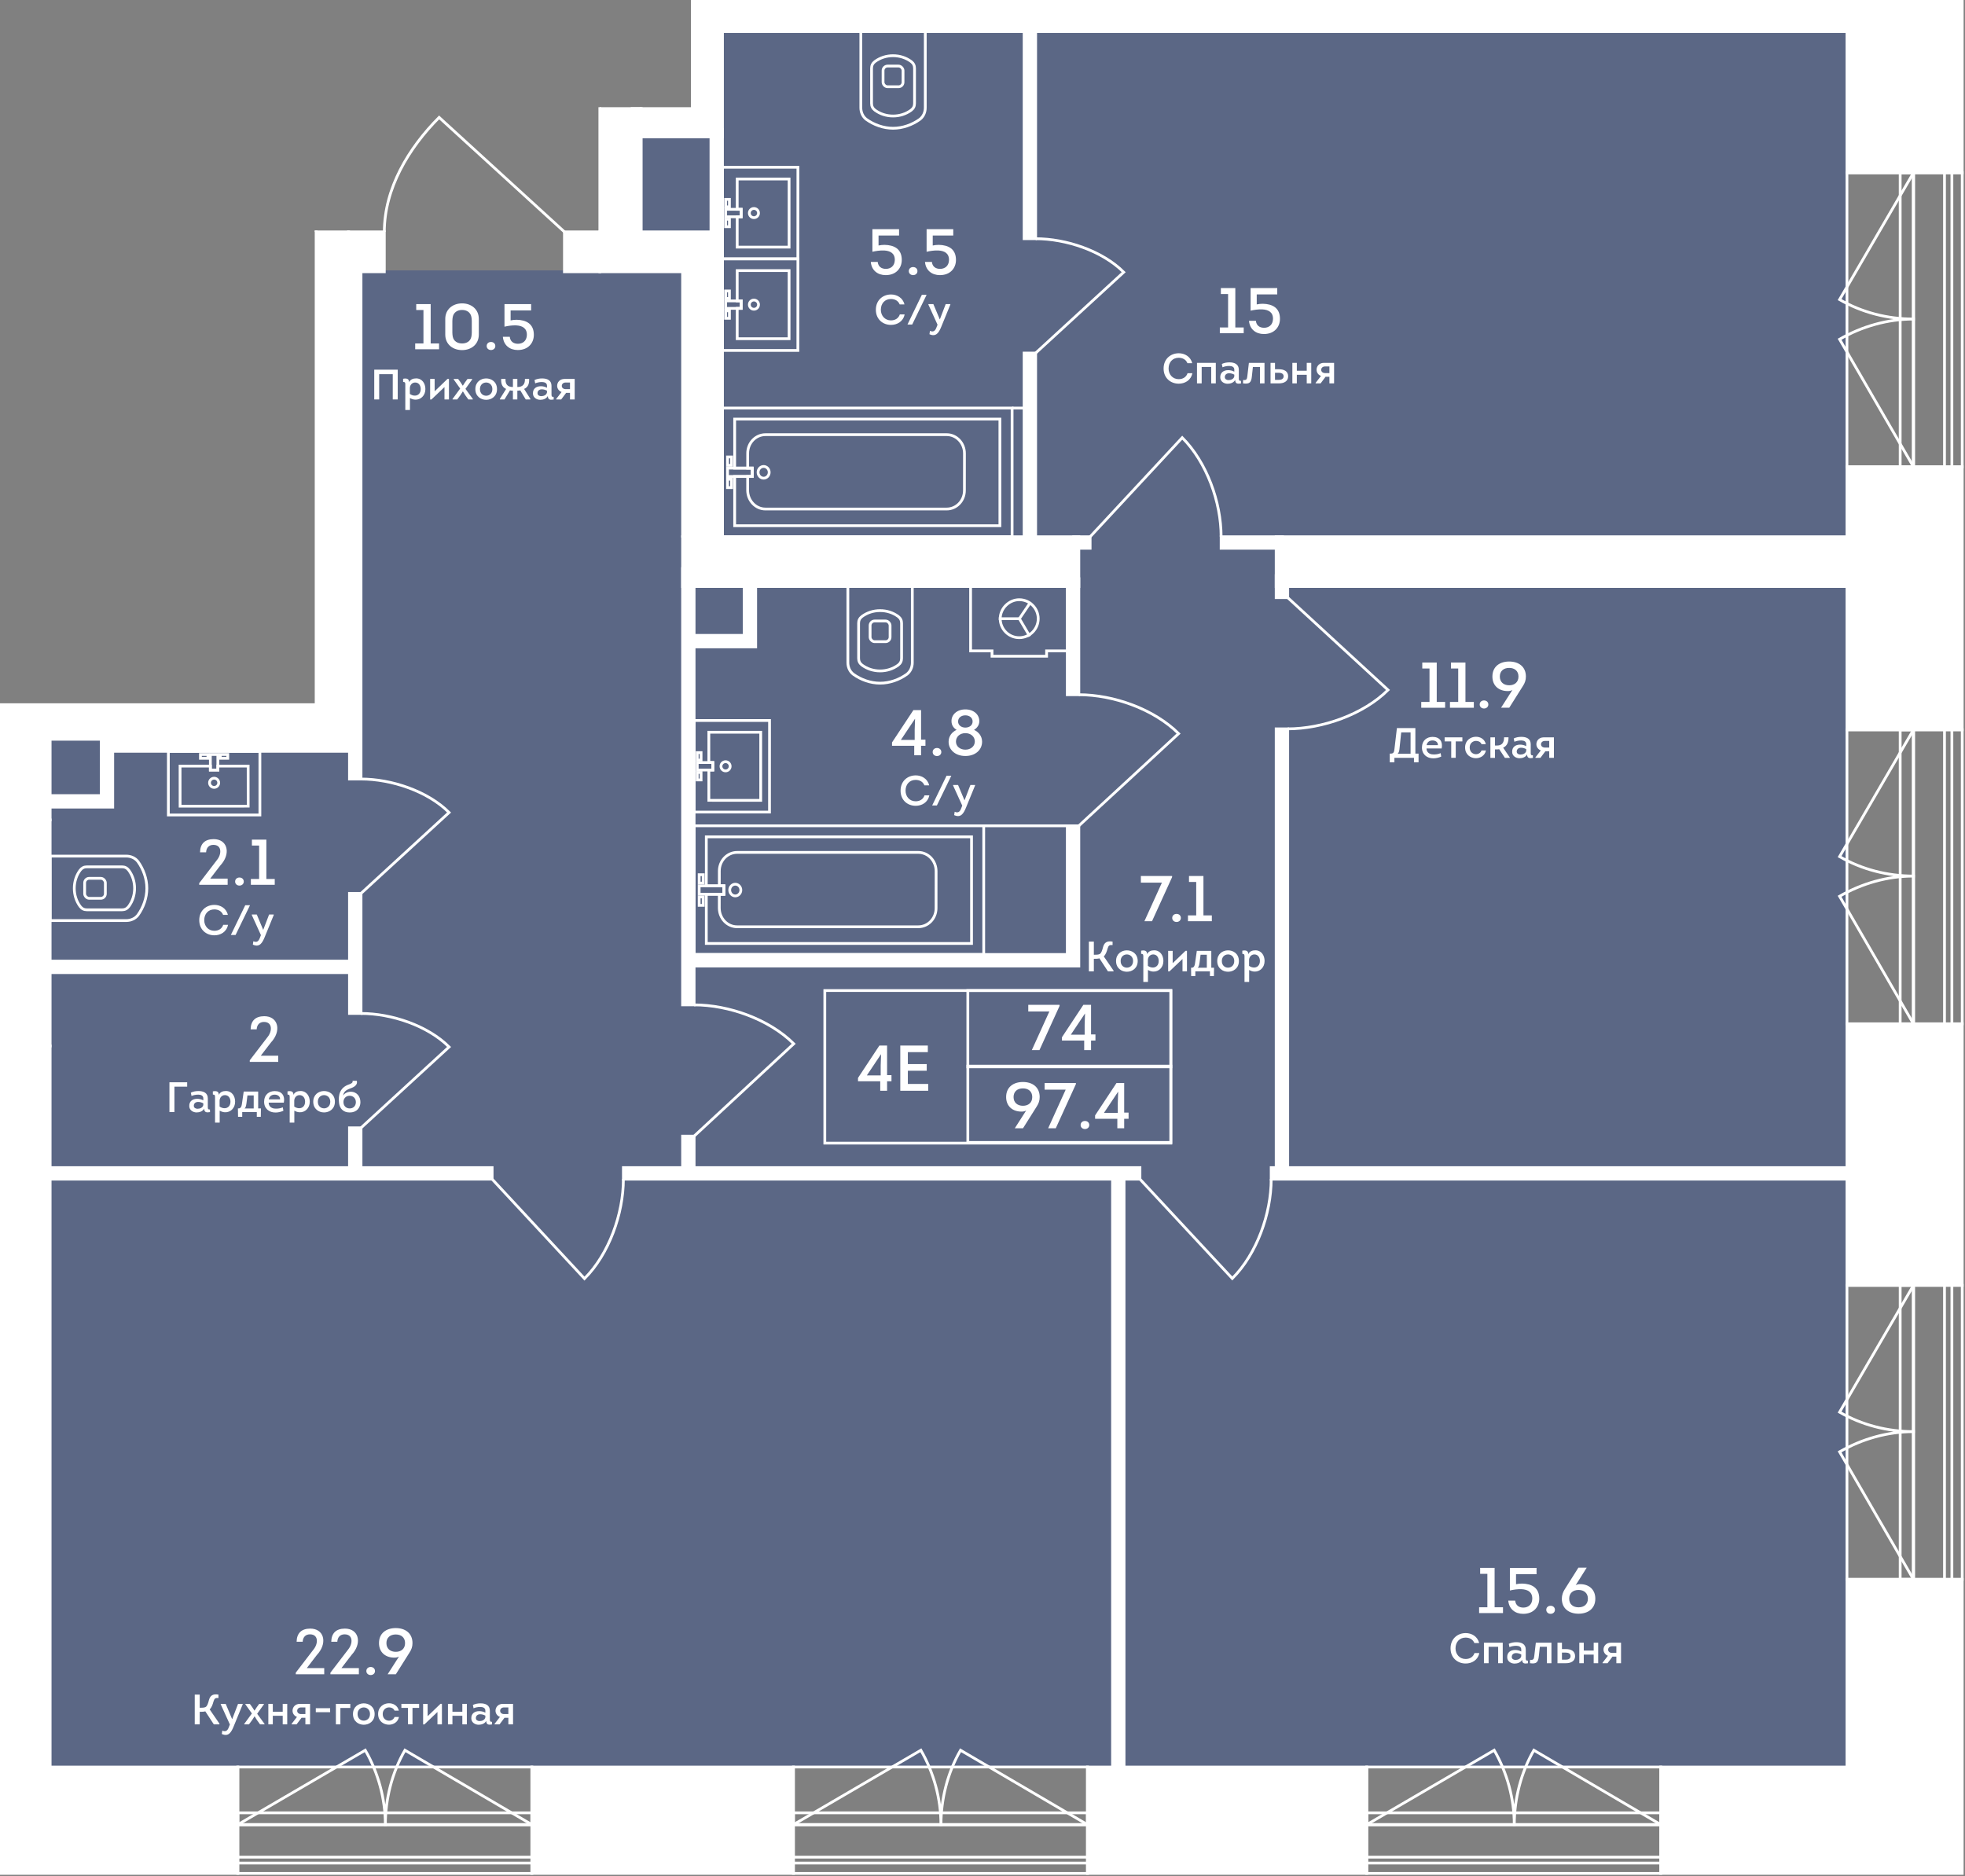 <?xml version="1.0" encoding="UTF-8"?><svg xmlns="http://www.w3.org/2000/svg" xmlns:xlink="http://www.w3.org/1999/xlink" viewBox="0 0 523.624 500"><rect x="0" y="0" width="523.624" height="500" fill="#808080" stroke="none"/><defs><style>.cls-1{clip-path:url(#clippath-11);}.cls-2{clip-path:url(#clippath-16);}.cls-3{clip-path:url(#clippath-2);}.cls-4{clip-path:url(#clippath-13);}.cls-5{clip-path:url(#clippath-25);}.cls-6{clip-path:url(#clippath-15);}.cls-7{clip-path:url(#clippath-6);}.cls-8{clip-path:url(#clippath-26);}.cls-9,.cls-10,.cls-11,.cls-12{fill:none;}.cls-9,.cls-11,.cls-12{stroke:#fff;stroke-miterlimit:10;}.cls-9,.cls-12{stroke-width:.738px;}.cls-10,.cls-13,.cls-14{stroke-width:0px;}.cls-15{clip-path:url(#clippath-7);}.cls-16{clip-path:url(#clippath-1);}.cls-17{clip-path:url(#clippath-4);}.cls-18{clip-path:url(#clippath-12);}.cls-13{fill:#fff;}.cls-19{clip-path:url(#clippath-24);}.cls-20{clip-path:url(#clippath-9);}.cls-21{clip-path:url(#clippath);}.cls-22{clip-path:url(#clippath-19);}.cls-23{clip-path:url(#clippath-54);}.cls-24{clip-path:url(#clippath-3);}.cls-25{clip-path:url(#clippath-8);}.cls-11{stroke-width:3.074px;}.cls-26{clip-path:url(#clippath-55);}.cls-27{clip-path:url(#clippath-18);}.cls-28{clip-path:url(#clippath-14);}.cls-29{clip-path:url(#clippath-5);}.cls-30{clip-path:url(#clippath-10);}.cls-31{clip-path:url(#clippath-56);}.cls-32{clip-path:url(#clippath-53);}.cls-12{stroke-linecap:square;}.cls-14{fill:#435789;opacity:.6;}</style><clipPath id="clippath"><polygon class="cls-10" points="184.111 28.569 159.472 28.569 159.472 61.427 150.774 61.427 150.774 30.094 102.044 30.094 102.044 61.427 83.87 61.427 83.87 187.429 0 187.429 0 500 523.624 500 523.624 0 184.111 0 184.111 28.569"/></clipPath><clipPath id="clippath-1"><rect class="cls-10" x="-609.538" y="-1069.842" width="1132.793" height="1569.473"/></clipPath><clipPath id="clippath-2"><rect class="cls-10" x="-609.538" y="-1069.842" width="1132.793" height="1569.473"/></clipPath><clipPath id="clippath-3"><rect class="cls-10" x="184.595" y="219.71" width="77.91" height="35.035"/></clipPath><clipPath id="clippath-4"><rect class="cls-10" x="184.595" y="219.71" width="77.91" height="35.035"/></clipPath><clipPath id="clippath-5"><rect class="cls-10" x="225.562" y="155.927" width="17.914" height="26.505"/></clipPath><clipPath id="clippath-6"><rect class="cls-10" x="258.273" y="155.927" width="26.502" height="19.322"/></clipPath><clipPath id="clippath-7"><rect class="cls-10" x="184.595" y="191.644" width="20.837" height="25.143"/></clipPath><clipPath id="clippath-8"><rect class="cls-10" x="12.993" y="227.782" width="26.505" height="17.914"/></clipPath><clipPath id="clippath-9"><rect class="cls-10" x="-39.774" y="210.391" width="40.512" height="39.387"/></clipPath><clipPath id="clippath-10"><rect class="cls-10" x="44.487" y="199.866" width="25.143" height="17.705"/></clipPath><clipPath id="clippath-11"><rect class="cls-10" x="192.153" y="108.379" width="77.914" height="35.038"/></clipPath><clipPath id="clippath-12"><rect class="cls-10" x="192.153" y="108.379" width="77.914" height="35.038"/></clipPath><clipPath id="clippath-13"><rect class="cls-10" x="229.02" y="8.042" width="17.914" height="26.505"/></clipPath><clipPath id="clippath-14"><rect class="cls-10" x="192.153" y="68.617" width="20.837" height="25.143"/></clipPath><clipPath id="clippath-15"><rect class="cls-10" x="192.153" y="44.211" width="20.837" height="25.143"/></clipPath><clipPath id="clippath-16"><rect class="cls-10" x="235.505" y="-77.172" width="35.035" height="77.91"/></clipPath><clipPath id="clippath-18"><rect class="cls-10" x="170.499" y="-18.58" width="26.502" height="19.319"/></clipPath><clipPath id="clippath-19"><rect class="cls-10" x="203.806" y="-20.095" width="25.143" height="20.834"/></clipPath><clipPath id="clippath-24"><rect class="cls-10" x="-609.538" y="-1069.842" width="1132.793" height="1569.473"/></clipPath><clipPath id="clippath-25"><rect class="cls-10" x="-609.538" y="-1069.842" width="1132.793" height="1569.473"/></clipPath><clipPath id="clippath-26"><rect class="cls-10" x="-609.538" y="-1069.842" width="1132.793" height="1569.473"/></clipPath><clipPath id="clippath-53"><rect class="cls-10" x="-609.538" y="-1069.842" width="1132.793" height="1569.473"/></clipPath><clipPath id="clippath-54"><rect class="cls-10" x="-609.538" y="-1069.842" width="1132.793" height="1569.473"/></clipPath><clipPath id="clippath-55"><rect class="cls-10" x="-609.538" y="-1069.842" width="1132.793" height="1569.473"/></clipPath><clipPath id="clippath-56"><rect class="cls-10" x="-609.538" y="-1069.842" width="1132.793" height="1569.473"/></clipPath></defs><g id="plan"><polygon class="cls-14" points="192.156 33.523 170.498 33.523 170.498 72.059 92.532 72.059 92.532 196.484 12.993 196.484 12.993 470.809 492.544 470.809 492.544 8.045 192.156 8.045 192.156 33.523"/></g><g id="general_mask"><g class="cls-21"><g class="cls-16"><g class="cls-3"><path class="cls-9" d="m102.413,61.796c.009-11.557,6.446-22.316,14.6-30.504l33.393,30.504"/><path class="cls-9" d="m184.966,267.802c9.246.006,19.998,3.836,26.548,10.362l-26.548,24.615"/><path class="cls-9" d="m166.117,314.243c-.006,9.246-3.836,19.961-10.362,26.511l-24.615-26.511"/><path class="cls-9" d="m338.743,314.243c-.006,9.246-3.836,19.921-10.362,26.468l-24.615-26.468"/><path class="cls-9" d="m343.141,194.242c9.246-.006,20.176-3.836,26.726-10.362l-26.726-24.615"/><path class="cls-9" d="m325.401,143.046c-.006-9.246-3.836-19.857-10.362-26.407l-24.547,26.407"/><path class="cls-9" d="m287.481,185.142c9.246.006,20.041,3.836,26.591,10.362l-26.591,24.575"/><path class="cls-9" d="m84.24-55.938l-19.688,36.424c5.969,3.664,12.996,5.422,19.89,5.422-3.049,0-6.224.965-8.865,2.585l8.662,16.601"/><path class="cls-9" d="m364.202,486.268l33.965-19.829c3.439,5.957,5.348,12.947,5.348,19.829h.009c0-6.882,1.774-13.872,5.213-19.829l33.824,19.829"/><path class="cls-9" d="m211.424,486.268l33.965-19.829c3.439,5.957,5.348,12.947,5.348,19.829h.009c0-6.882,1.774-13.872,5.213-19.829l33.824,19.829"/><path class="cls-9" d="m63.371,486.268l33.965-19.829c3.439,5.957,5.348,12.947,5.348,19.829h.009c0-6.882,1.774-13.872,5.213-19.829l33.824,19.829"/><path class="cls-9" d="m509.893,124.404l-19.688-33.993c5.96-3.439,12.805-5.379,19.688-5.379v-.009c-6.882,0-13.727-1.743-19.688-5.182l19.688-33.796"/><path class="cls-9" d="m509.893,420.904l-19.688-33.993c5.96-3.439,12.805-5.379,19.688-5.379v-.009c-6.882,0-13.727-1.743-19.688-5.182l19.688-33.796"/><path class="cls-9" d="m509.893,272.851l-19.688-33.993c5.96-3.439,12.805-5.379,19.688-5.379v-.009c-6.882,0-13.727-1.743-19.688-5.182l19.688-33.796"/><path class="cls-9" d="m96.204,238.087l23.468-21.556c-5.729-5.708-15.378-8.917-23.468-8.92"/><path class="cls-9" d="m96.204,300.565l23.468-21.556c-5.729-5.708-15.378-8.917-23.468-8.92"/><path class="cls-9" d="m275.972,94.091l23.468-21.556c-5.729-5.708-15.378-8.917-23.468-8.92"/></g><g class="cls-24"><rect class="cls-12" x="184.967" y="220.076" width="77.173" height="34.3"/><path class="cls-12" d="m195.934,235.643c-.818,0-1.482.698-1.482,1.558-.003.861.661,1.562,1.478,1.562s1.482-.698,1.485-1.558c0-.861-.664-1.562-1.482-1.562Z"/></g><rect class="cls-12" x="186.31" y="233.112" width="1.085" height="2.238"/><rect class="cls-12" x="186.31" y="239.041" width="1.085" height="2.238"/><g class="cls-17"><path class="cls-12" d="m244.707,246.983h-48.31c-2.61-.003-4.724-2.253-4.724-5.004l.003-3.667h1.214v-2.232h-1.211l.003-3.959c.003-2.751,2.121-4.955,4.734-4.955h48.31c2.61.003,4.724,2.253,4.721,5.004l-.009,9.861c0,2.748-2.118,4.955-4.73,4.952Z"/></g><polygon class="cls-12" points="188.213 251.435 188.213 238.314 192.888 238.314 192.888 236.082 188.213 236.082 188.213 223.019 258.891 223.019 258.891 251.435 188.213 251.435"/><rect class="cls-12" x="186.31" y="236.081" width="6.581" height="2.232"/><g class="cls-29"><path class="cls-12" d="m225.934,176.529v.052c0,1.242.516,2.379,1.448,3.104,2.016,1.448,4.555,2.379,7.14,2.379s5.124-.931,7.14-2.379c.928-.725,1.448-1.863,1.448-3.104v-20.284h-17.179l.003,20.232Z"/><path class="cls-12" d="m234.522,162.732c1.758,0,3.415.519,4.82,1.549.618.476.907,1.051.907,1.813v9.347c0,.762-.292,1.337-.91,1.813-1.405,1.027-3.062,1.549-4.816,1.549s-3.412-.522-4.817-1.549c-.618-.476-.91-1.051-.91-1.813v-9.347c0-.762.289-1.337.907-1.813,1.405-1.03,3.062-1.549,4.82-1.549Z"/><rect class="cls-12" x="231.86" y="165.491" width="5.324" height="5.517" rx="1.208" ry="1.208"/></g><line class="cls-12" x1="271.64" y1="164.881" x2="274.428" y2="160.762"/><line class="cls-12" x1="271.64" y1="164.881" x2="266.535" y2="164.884"/><line class="cls-12" x1="271.64" y1="164.881" x2="274.216" y2="169.255"/><g class="cls-7"><path class="cls-12" d="m266.535,164.883c0,2.788,2.275,5.062,5.062,5.059,2.791,0,5.062-2.275,5.062-5.062-.003-2.788-2.278-5.062-5.066-5.059-2.659,0-5.059,2.275-5.059,5.062"/><polygon class="cls-12" points="258.642 173.464 264.35 173.464 264.35 174.881 278.892 174.881 278.892 173.464 284.406 173.464 284.406 156.297 258.642 156.297 258.642 173.464"/></g><polygon class="cls-12" points="189.949 205.212 189.949 203.217 188.889 203.217 188.889 195.139 202.712 195.145 202.712 213.296 188.889 213.29 188.889 205.212 189.949 205.212"/><rect class="cls-12" x="185.797" y="200.572" width="1.02" height="1.995"/><rect class="cls-12" x="185.797" y="205.859" width="1.02" height="1.995"/><g class="cls-15"><path class="cls-12" d="m193.344,205.441c.676,0,1.223-.547,1.226-1.223,0-.676-.55-1.226-1.226-1.226s-1.223.547-1.223,1.223.547,1.226,1.223,1.226Z"/><polygon class="cls-12" points="184.965 192.015 184.965 216.421 205.053 216.421 205.065 192.015 184.965 192.015"/></g><rect class="cls-12" x="185.797" y="203.216" width="4.153" height="1.995"/><line class="cls-9" x1="284.407" y1="220.078" x2="262.137" y2="220.078"/><g class="cls-25"><path class="cls-12" d="m33.594,245.327h.052c1.242,0,2.379-.516,3.104-1.448,1.448-2.016,2.379-4.555,2.379-7.14s-.931-5.124-2.379-7.14c-.725-.928-1.863-1.448-3.104-1.448H13.363v17.179l20.232-.003Z"/><path class="cls-12" d="m19.797,236.739c0-1.758.519-3.415,1.549-4.82.476-.618,1.051-.907,1.813-.907h9.347c.762,0,1.337.292,1.813.91,1.027,1.405,1.549,3.061,1.549,4.817s-.522,3.412-1.549,4.817c-.476.618-1.051.91-1.813.91h-9.347c-.762,0-1.337-.289-1.813-.907-1.03-1.405-1.549-3.061-1.549-4.82Z"/><rect class="cls-12" x="22.557" y="234.077" width="5.517" height="5.324" rx="1.208" ry="1.208"/></g><g class="cls-20"><path class="cls-12" d="m.37,249.409v-38.649l-30.99-.003c-4.85,0-8.782,3.931-8.782,8.782l-.003,29.871H.37Z"/></g><polygon class="cls-9" points="58.054 205.22 56.059 205.22 56.059 204.165 47.984 204.168 47.993 214.85 66.135 214.84 66.125 204.159 58.054 204.165 58.054 205.22"/><rect class="cls-9" x="53.414" y="201.071" width="1.995" height="1.019"/><rect class="cls-9" x="58.7" y="201.068" width="1.995" height="1.019"/><g class="cls-30"><path class="cls-9" d="m58.282,208.614c0,.676-.547,1.223-1.223,1.223-.676.003-1.223-.547-1.223-1.223-.003-.673.547-1.223,1.223-1.223s1.223.547,1.223,1.223Z"/><rect class="cls-9" x="44.862" y="200.24" width="24.393" height="16.956"/></g><rect class="cls-9" x="56.057" y="201.07" width="1.995" height="4.15"/><rect class="cls-12" x="192.525" y="108.745" width="77.173" height="34.3"/><g class="cls-1"><path class="cls-12" d="m203.492,124.312c-.818,0-1.482.698-1.482,1.558-.003.861.661,1.562,1.478,1.562s1.482-.698,1.485-1.558c0-.861-.664-1.562-1.482-1.562Z"/></g><rect class="cls-12" x="193.868" y="121.78" width="1.085" height="2.238"/><rect class="cls-12" x="193.868" y="127.71" width="1.085" height="2.238"/><g class="cls-18"><path class="cls-12" d="m252.265,135.653h-48.31c-2.61-.003-4.724-2.253-4.724-5.004l.003-3.667h1.214v-2.232h-1.211l.003-3.959c.003-2.751,2.121-4.955,4.734-4.955h48.31c2.61.003,4.724,2.253,4.721,5.004l-.009,9.861c0,2.748-2.118,4.955-4.73,4.952Z"/></g><polygon class="cls-12" points="195.771 140.105 195.771 126.983 200.446 126.983 200.446 124.751 195.771 124.751 195.771 111.688 266.449 111.688 266.449 140.105 195.771 140.105"/><rect class="cls-12" x="193.868" y="124.75" width="6.581" height="2.232"/><g class="cls-4"><path class="cls-12" d="m229.389,28.643v.052c0,1.242.516,2.379,1.448,3.104,2.016,1.448,4.555,2.379,7.14,2.379s5.124-.931,7.14-2.379c.928-.725,1.448-1.863,1.448-3.104V8.412h-17.179l.003,20.231Z"/><path class="cls-12" d="m237.976,14.846c1.758,0,3.415.519,4.82,1.549.618.476.907,1.051.907,1.813v9.347c0,.762-.292,1.337-.91,1.813-1.405,1.027-3.062,1.549-4.816,1.549s-3.412-.522-4.817-1.549c-.618-.476-.91-1.051-.91-1.813v-9.347c0-.762.289-1.337.907-1.813,1.405-1.03,3.062-1.549,4.82-1.549Z"/><rect class="cls-12" x="235.314" y="17.605" width="5.324" height="5.517" rx="1.208" ry="1.208"/></g><polygon class="cls-12" points="197.508 82.183 197.508 80.188 196.447 80.188 196.447 72.11 210.27 72.117 210.27 90.267 196.447 90.261 196.447 82.183 197.508 82.183"/><rect class="cls-12" x="193.355" y="77.543" width="1.02" height="1.995"/><rect class="cls-12" x="193.355" y="82.83" width="1.02" height="1.995"/><g class="cls-28"><path class="cls-12" d="m200.903,82.412c.676,0,1.223-.547,1.226-1.223,0-.676-.55-1.226-1.226-1.226s-1.223.547-1.223,1.223.547,1.226,1.223,1.226Z"/><polygon class="cls-12" points="192.524 68.986 192.524 93.391 212.611 93.391 212.623 68.986 192.524 68.986"/></g><rect class="cls-12" x="193.355" y="80.187" width="4.153" height="1.995"/><polygon class="cls-12" points="197.508 57.777 197.508 55.782 196.447 55.782 196.447 47.705 210.27 47.711 210.27 65.861 196.447 65.855 196.447 57.777 197.508 57.777"/><rect class="cls-12" x="193.355" y="53.138" width="1.02" height="1.995"/><rect class="cls-12" x="193.355" y="58.424" width="1.02" height="1.995"/><g class="cls-6"><path class="cls-12" d="m200.903,58.007c.676,0,1.223-.547,1.226-1.223,0-.676-.55-1.226-1.226-1.226s-1.223.547-1.223,1.223.547,1.226,1.223,1.226Z"/></g><polygon class="cls-12" points="192.524 44.58 192.524 68.986 212.611 68.986 212.623 44.58 192.524 44.58"/><rect class="cls-12" x="193.355" y="55.781" width="4.153" height="1.995"/><line class="cls-9" x1="273.727" y1="108.747" x2="269.697" y2="108.747"/><g class="cls-2"><rect class="cls-12" x="235.874" y="-76.803" width="34.3" height="77.173"/></g><g class="cls-27"><polygon class="cls-12" points="196.632 -16.795 190.924 -16.795 190.924 -18.212 176.382 -18.212 176.382 -16.795 170.867 -16.795 170.867 .372 196.632 .372 196.632 -16.795"/></g><g class="cls-22"><polygon class="cls-12" points="204.175 .371 228.58 .371 228.58 -19.716 204.175 -19.728 204.175 .371"/></g><rect class="cls-9" x="63.372" y="483.119" width="78.359" height="3.151"/><line class="cls-9" x1="141.729" y1="494.931" x2="63.369" y2="494.931"/><line class="cls-9" x1="141.729" y1="496.506" x2="63.369" y2="496.506"/><rect class="cls-9" x="63.372" y="470.913" width="78.359" height="15.357"/><g class="cls-19"><rect class="cls-9" x="63.372" y="486.27" width="78.359" height="12.993"/></g><rect class="cls-9" x="211.426" y="483.119" width="78.359" height="3.151"/><line class="cls-9" x1="289.782" y1="494.931" x2="211.423" y2="494.931"/><line class="cls-9" x1="289.782" y1="496.506" x2="211.423" y2="496.506"/><rect class="cls-9" x="211.426" y="470.913" width="78.359" height="15.357"/><g class="cls-5"><rect class="cls-9" x="211.426" y="486.27" width="78.359" height="12.993"/></g><rect class="cls-9" x="364.204" y="483.119" width="78.359" height="3.151"/><line class="cls-9" x1="442.561" y1="494.931" x2="364.201" y2="494.931"/><line class="cls-9" x1="442.561" y1="496.506" x2="364.201" y2="496.506"/><rect class="cls-9" x="364.204" y="470.913" width="78.359" height="15.357"/><g class="cls-8"><rect class="cls-9" x="364.204" y="486.27" width="78.359" height="12.993"/></g><rect class="cls-9" x="506.35" y="46.046" width="3.544" height="78.359"/><line class="cls-9" x1="518.162" y1="46.046" x2="518.162" y2="124.405"/><line class="cls-9" x1="520.131" y1="46.046" x2="520.131" y2="124.405"/><rect class="cls-9" x="492.173" y="46.046" width="17.72" height="78.359"/><rect class="cls-9" x="509.894" y="46.046" width="12.993" height="78.359"/><rect class="cls-9" x="506.35" y="194.493" width="3.544" height="78.359"/><line class="cls-9" x1="518.162" y1="194.493" x2="518.162" y2="272.852"/><line class="cls-9" x1="520.131" y1="194.493" x2="520.131" y2="272.852"/><rect class="cls-9" x="492.173" y="194.493" width="17.72" height="78.359"/><rect class="cls-9" x="509.894" y="194.493" width="12.993" height="78.359"/><rect class="cls-9" x="506.35" y="342.544" width="3.544" height="78.359"/><line class="cls-9" x1="518.162" y1="342.547" x2="518.162" y2="420.906"/><line class="cls-9" x1="520.131" y1="342.547" x2="520.131" y2="420.906"/><rect class="cls-9" x="492.173" y="342.544" width="17.72" height="78.359"/><rect class="cls-9" x="509.894" y="342.544" width="12.993" height="78.359"/><rect class="cls-9" x="20.843" y="52.741" width="48.04" height="9.055"/><rect class="cls-9" x="8.026" y="71.168" width="65.597" height="95.717"/><line class="cls-11" x1="183.429" y1="302.779" x2="183.429" y2="311.515"/><line class="cls-11" x1="190.987" y1="63.501" x2="190.987" y2="34.543"/><line class="cls-11" x1="271.711" y1="-85.227" x2="271.711" y2="3.404"/><line class="cls-11" x1="274.435" y1="94.091" x2="274.435" y2="145.905"/><line class="cls-11" x1="274.435" y1="6.181" x2="274.435" y2="63.614"/><line class="cls-11" x1="290.493" y1="144.582" x2="286.1" y2="144.582"/><line class="cls-11" x1="341.744" y1="144.582" x2="325.401" y2="144.582"/><polyline class="cls-11" points="285.944 220.078 285.944 255.915 183.926 255.915"/><line class="cls-11" x1="285.944" y1="154.223" x2="285.944" y2="185.142"/><line class="cls-11" x1="341.605" y1="194.242" x2="341.605" y2="312.486"/><line class="cls-11" x1="341.605" y1="153.407" x2="341.605" y2="159.266"/><line class="cls-11" x1="131.139" y1="312.706" x2="9.993" y2="312.706"/><line class="cls-11" x1="303.766" y1="312.706" x2="166.117" y2="312.706"/><line class="cls-11" x1="494.807" y1="312.706" x2="338.743" y2="312.706"/><line class="cls-11" x1="297.996" y1="313.368" x2="297.996" y2="475.782"/><polyline class="cls-11" points="199.834 153.639 199.834 170.858 182.959 170.858"/><line class="cls-11" x1="11.233" y1="257.673" x2="94.399" y2="257.673"/><line class="cls-11" x1="94.666" y1="207.609" x2="94.666" y2="68.915"/><line class="cls-11" x1="94.666" y1="270.087" x2="94.666" y2="238.087"/><line class="cls-11" x1="94.666" y1="312.507" x2="94.666" y2="300.565"/><polyline class="cls-11" points="95.343 198.696 28.507 198.696 28.507 213.558 12.284 213.558"/><line class="cls-11" x1="3.463" y1="250.945" x2="-146.933" y2="250.945"/><line class="cls-11" x1="183.429" y1="151.529" x2="183.429" y2="267.803"/><line class="cls-11" x1="169.627" y1="1.907" x2="187.486" y2="1.907"/><rect class="cls-9" x="189.448" y="34.544" width="3.074" height="28.958"/><polygon class="cls-9" points="299.084 -93.878 296.01 -93.878 296.01 -87.386 235.875 -87.386 235.875 -84.313 270.175 -84.313 270.175 3.403 273.249 3.403 273.249 -84.313 299.084 -84.313 299.084 -93.878"/><rect class="cls-9" x="272.901" y="94.092" width="3.074" height="51.814"/><rect class="cls-9" x="272.901" y="6.183" width="3.074" height="57.433"/><rect class="cls-9" x="286.099" y="143.045" width="4.392" height="3.074"/><rect class="cls-9" x="325.401" y="143.045" width="16.343" height="3.074"/><rect class="cls-9" x="284.409" y="154.224" width="3.074" height="30.922"/><polygon class="cls-9" points="343.143 194.241 340.069 194.241 340.069 311.17 338.741 311.17 338.741 314.244 494.808 314.244 494.808 311.17 343.143 311.17 343.143 194.241"/><rect class="cls-9" x="340.069" y="153.406" width="3.074" height="5.859"/><polygon class="cls-9" points="184.966 302.781 181.892 302.781 181.892 311.169 166.118 311.169 166.118 314.243 296.46 314.243 296.46 475.781 299.534 475.781 299.534 314.243 303.767 314.243 303.767 311.169 184.966 311.169 184.966 302.781"/><polygon class="cls-9" points="93.13 270.087 96.204 270.087 96.204 238.087 93.13 238.087 93.13 256.136 11.233 256.136 11.233 259.209 93.13 259.209 93.13 270.087"/><polygon class="cls-9" points="96.204 300.565 93.13 300.565 93.13 311.17 9.994 311.17 9.994 314.243 131.14 314.243 131.14 311.17 96.204 311.17 96.204 300.565"/><polygon class="cls-9" points="30.043 200.233 93.129 200.233 93.129 207.61 96.202 207.61 96.202 68.916 93.129 68.916 93.129 197.159 26.969 197.159 26.969 212.021 12.286 212.021 12.286 215.095 30.043 215.095 30.043 200.233"/><polygon class="cls-9" points="-146.164 243.286 -149.238 243.286 -149.238 278.354 -146.164 278.354 -146.164 252.482 3.463 252.482 3.463 249.409 -146.164 249.409 -146.164 243.286"/><polygon class="cls-9" points="184.964 257.452 287.483 257.452 287.483 220.078 284.409 220.078 284.409 254.378 184.964 254.378 184.964 172.395 201.372 172.395 201.372 153.639 198.298 153.639 198.298 169.321 184.964 169.321 184.964 151.53 181.891 151.53 181.891 267.801 184.964 267.801 184.964 257.452"/><rect class="cls-9" x="169.629" y=".37" width="17.859" height="3.074"/><rect class="cls-13" x=".369" y="218.512" width="12.993" height="60.246"/><rect class="cls-9" x=".369" y="218.512" width="12.993" height="60.246"/><polygon class="cls-13" points="184.48 .37 184.48 28.938 168.438 28.938 168.438 36.484 192.524 36.484 192.524 8.414 492.175 8.414 492.175 .37 184.48 .37"/><polygon class="cls-9" points="184.48 .37 184.48 28.938 168.438 28.938 168.438 36.484 192.524 36.484 192.524 8.414 492.175 8.414 492.175 .37 184.48 .37"/><rect class="cls-13" x="92.901" y="61.796" width="9.51" height="10.632"/><rect class="cls-12" x="92.901" y="61.796" width="9.51" height="10.632"/><rect class="cls-13" x="150.405" y="61.796" width="9.437" height="10.632"/><rect class="cls-12" x="150.405" y="61.796" width="9.436" height="10.632"/><rect class="cls-13" x=".369" y="278.76" width="12.993" height="192.153"/><rect class="cls-12" x=".369" y="278.76" width="12.993" height="192.153"/><rect class="cls-13" x=".369" y="196.854" width="12.993" height="21.658"/><rect class="cls-12" x=".369" y="196.854" width="12.993" height="21.658"/><rect class="cls-13" x="340.069" y="143.045" width="152.108" height="13.254"/><rect class="cls-12" x="340.069" y="143.045" width="152.108" height="13.254"/><rect class="cls-13" x="159.842" y="61.796" width="32.683" height="10.632"/><rect class="cls-12" x="159.842" y="61.796" width="32.683" height="10.632"/><rect class="cls-13" x="181.893" y="143.045" width="105.59" height="13.254"/><rect class="cls-12" x="181.893" y="143.045" width="105.59" height="13.254"/><polygon class="cls-13" points="-164.222 61.796 -164.222 52.741 -199.266 52.741 -199.266 170.736 -11.837 170.736 -11.837 197.017 92.904 197.017 92.904 52.741 68.883 52.741 68.883 61.796 84.239 61.796 84.239 187.799 -3.175 187.799 -3.175 61.796 20.846 61.796 20.846 52.741 -20.499 52.741 -20.499 61.796 -11.837 61.796 -11.837 161.81 -96.495 161.81 -96.495 61.796 -68.539 61.796 -68.539 52.741 -116.182 52.741 -116.182 61.796 -105.553 61.796 -105.553 161.81 -190.21 161.81 -190.21 61.796 -164.222 61.796"/><polygon class="cls-12" points="-164.222 61.796 -164.222 52.741 -199.266 52.741 -199.266 170.736 -11.837 170.736 -11.837 197.017 92.904 197.017 92.904 52.741 68.883 52.741 68.883 61.796 84.239 61.796 84.239 187.799 -3.175 187.799 -3.175 61.796 20.846 61.796 20.846 52.741 -20.499 52.741 -20.499 61.796 -11.837 61.796 -11.837 161.81 -96.495 161.81 -96.495 61.796 -68.539 61.796 -68.539 52.741 -116.182 52.741 -116.182 61.796 -105.553 61.796 -105.553 161.81 -190.21 161.81 -190.21 61.796 -164.222 61.796"/><rect class="cls-13" x="181.893" y="72.425" width="10.632" height="70.484"/><rect class="cls-12" x="181.893" y="72.425" width="10.632" height="70.484"/><rect class="cls-13" x="84.24" y="5.097" width="8.662" height="47.643"/><rect class="cls-12" x="84.24" y="5.097" width="8.662" height="47.643"/><rect class="cls-13" x="159.842" y="-103.581" width="11.026" height="165.377"/><rect class="cls-12" x="159.842" y="-103.581" width="11.025" height="165.377"/><rect class="cls-13" x="-6.325" y="470.91" width="69.701" height="28.352"/><g class="cls-32"><rect class="cls-9" x="-6.325" y="470.913" width="69.694" height="28.349"/></g><rect class="cls-13" x="141.728" y="470.91" width="69.697" height="28.352"/><g class="cls-23"><rect class="cls-9" x="141.728" y="470.913" width="69.694" height="28.349"/></g><rect class="cls-13" x="289.782" y="470.91" width="74.422" height="28.352"/><g class="cls-26"><rect class="cls-9" x="289.782" y="470.913" width="74.422" height="28.349"/></g><polygon class="cls-13" points="492.173 420.906 492.173 470.909 442.56 470.909 442.56 499.262 522.889 499.262 522.889 420.906 492.173 420.906"/><g class="cls-31"><polygon class="cls-9" points="492.174 420.905 492.174 470.912 442.56 470.912 442.56 499.264 522.887 499.264 522.887 420.905 492.174 420.905"/></g><rect class="cls-13" x="492.173" y="272.846" width="30.716" height="69.698"/><rect class="cls-9" x="492.173" y="272.853" width="30.713" height="69.694"/><rect class="cls-13" x="492.173" y="124.405" width="30.716" height="70.088"/><rect class="cls-9" x="492.173" y="124.405" width="30.713" height="70.088"/><rect class="cls-13" x="492.173" y="-23.654" width="30.716" height="69.701"/><rect class="cls-9" x="492.173" y="-23.648" width="30.713" height="69.694"/><path class="cls-13" d="m80.656,437.53h-1.617c.052-2.287,1.272-3.491,3.628-3.508,3.542,0,4.54,3.457,2.288,6.415-.637.722-1.41,1.806-3.199,4.11h4.643v1.651h-7.584v-.43l4.729-6.174c1.29-1.565,1.358-4.041-.946-4.041-1.169,0-1.875.739-1.943,1.978Z"/><path class="cls-13" d="m89.888,437.53h-1.617c.052-2.287,1.272-3.491,3.628-3.508,3.542,0,4.54,3.457,2.287,6.415-.636.722-1.41,1.806-3.198,4.11h4.643v1.651h-7.584v-.43l4.729-6.174c1.29-1.565,1.358-4.041-.946-4.041-1.169,0-1.875.739-1.943,1.978Z"/><path class="cls-13" d="m97.623,445.337c0-.67.516-1.083,1.152-1.083.637,0,1.152.413,1.152,1.083,0,.636-.516,1.066-1.152,1.066-.636,0-1.152-.43-1.152-1.066Z"/><path class="cls-13" d="m103.297,446.197l3.026-4.729c-.327.189-.739.292-1.135.292-2.408.051-4.196-1.376-4.196-3.87,0-2.683,1.978-4.007,4.471-4.007,2.476,0,4.454,1.324,4.454,4.007,0,.963-.275,1.737-.808,2.545l-3.628,5.761h-2.184Zm-.327-8.306c0,1.496,1.049,2.322,2.494,2.322s2.476-.826,2.476-2.322-1.032-2.304-2.476-2.304c-1.462,0-2.494.808-2.494,2.304Z"/><path class="cls-13" d="m325.33,78.357v-1.582h3.852v10.49h2.235v1.548h-6.363v-1.548h2.201v-8.908h-1.926Z"/><path class="cls-13" d="m334.889,81.126c.533-.12,1.066-.172,1.617-.172,2.528.052,4.574,1.066,4.574,4.007,0,2.167-1.479,4.059-4.282,4.059-2.167,0-3.783-1.29-3.972-3.525h1.84c.121,1.255.998,1.857,2.184,1.857,1.204,0,2.322-.705,2.373-2.338.035-1.875-1.29-2.477-2.837-2.562-1.083-.052-2.253.138-3.13.344v-6.019h7.103v1.685h-5.469v2.666Z"/><path class="cls-13" d="m379.002,178.154v-1.582h3.852v10.49h2.235v1.548h-6.363v-1.548h2.201v-8.908h-1.926Z"/><path class="cls-13" d="m386.652,178.154v-1.582h3.852v10.49h2.235v1.548h-6.363v-1.548h2.201v-8.908h-1.926Z"/><path class="cls-13" d="m394.302,187.75c0-.67.516-1.083,1.152-1.083.637,0,1.152.413,1.152,1.083,0,.636-.516,1.066-1.152,1.066-.636,0-1.152-.43-1.152-1.066Z"/><path class="cls-13" d="m399.993,188.609l3.026-4.729c-.327.189-.739.292-1.135.292-2.408.051-4.196-1.376-4.196-3.87,0-2.683,1.978-4.007,4.471-4.007,2.476,0,4.454,1.324,4.454,4.007,0,.963-.275,1.737-.808,2.545l-3.628,5.761h-2.184Zm-.327-8.306c0,1.496,1.049,2.322,2.494,2.322s2.476-.826,2.476-2.322-1.032-2.304-2.476-2.304c-1.462,0-2.494.808-2.494,2.304Z"/><path class="cls-13" d="m394.424,419.427v-1.582h3.852v10.49h2.235v1.548h-6.363v-1.548h2.201v-8.908h-1.926Z"/><path class="cls-13" d="m403.983,422.196c.533-.12,1.066-.172,1.617-.172,2.528.052,4.574,1.066,4.574,4.007,0,2.167-1.479,4.059-4.282,4.059-2.167,0-3.783-1.29-3.972-3.525h1.84c.121,1.255.998,1.857,2.184,1.857,1.204,0,2.322-.705,2.373-2.338.035-1.875-1.29-2.477-2.837-2.562-1.083-.052-2.253.138-3.13.344v-6.019h7.103v1.685h-5.469v2.666Z"/><path class="cls-13" d="m412.045,429.023c0-.67.516-1.083,1.152-1.083.637,0,1.152.413,1.152,1.083,0,.636-.516,1.066-1.152,1.066-.636,0-1.152-.43-1.152-1.066Z"/><path class="cls-13" d="m422.826,417.776l-2.94,4.678c.344-.19.705-.275,1.083-.275,2.373-.052,4.144,1.376,4.144,3.869,0,2.683-1.978,4.007-4.471,4.007-2.476,0-4.454-1.324-4.454-4.007,0-.877.31-1.789.773-2.493l3.646-5.778h2.218Zm.31,8.271c0-1.496-1.049-2.321-2.494-2.321-1.461,0-2.493.825-2.493,2.321s1.049,2.305,2.493,2.305c1.462,0,2.494-.809,2.494-2.305Z"/><path class="cls-13" d="m234.11,65.428c.533-.12,1.066-.172,1.617-.172,2.528.052,4.574,1.066,4.574,4.007,0,2.167-1.479,4.059-4.282,4.059-2.167,0-3.783-1.29-3.972-3.525h1.84c.121,1.255.998,1.857,2.184,1.857,1.204,0,2.322-.705,2.373-2.338.035-1.875-1.29-2.477-2.837-2.562-1.083-.052-2.253.138-3.13.344v-6.019h7.103v1.685h-5.469v2.666Z"/><path class="cls-13" d="m242.172,72.255c0-.67.516-1.083,1.152-1.083.637,0,1.152.413,1.152,1.083,0,.636-.516,1.066-1.152,1.066-.636,0-1.152-.43-1.152-1.066Z"/><path class="cls-13" d="m248.551,65.428c.533-.12,1.066-.172,1.617-.172,2.528.052,4.574,1.066,4.574,4.007,0,2.167-1.479,4.059-4.282,4.059-2.167,0-3.783-1.29-3.972-3.525h1.84c.121,1.255.998,1.857,2.184,1.857,1.204,0,2.322-.705,2.373-2.338.035-1.875-1.29-2.477-2.837-2.562-1.083-.052-2.253.138-3.13.344v-6.019h7.103v1.685h-5.469v2.666Z"/><path class="cls-13" d="m245.441,201.283h-1.823v-2.528h-5.915v-.894l5.692-8.615h2.046v7.876h1.169v1.634h-1.169v2.528Zm-1.633-9.699l-3.749,5.606h3.68v-2.666l.103-2.94h-.034Z"/><path class="cls-13" d="m248.534,200.423c0-.67.516-1.083,1.152-1.083.637,0,1.152.413,1.152,1.083,0,.636-.516,1.066-1.152,1.066-.636,0-1.152-.43-1.152-1.066Z"/><path class="cls-13" d="m261.705,197.655c0,2.149-1.737,3.817-4.454,3.817-2.7,0-4.471-1.668-4.471-3.783,0-1.461.843-2.58,2.132-3.181-.808-.481-1.358-1.255-1.358-2.287-.052-1.737,1.427-3.165,3.697-3.165,2.235,0,3.714,1.376,3.714,3.13,0,1.032-.585,1.823-1.41,2.322,1.29.602,2.132,1.702,2.149,3.147Zm-1.943-.052c0-1.358-1.135-2.218-2.528-2.218-1.376,0-2.494.894-2.494,2.253,0,1.307,1.135,2.149,2.511,2.149s2.511-.86,2.511-2.184Zm-.585-5.331c0-1.015-.877-1.633-1.926-1.633-1.101,0-1.943.636-1.943,1.651,0,.98.877,1.616,1.926,1.616,1.101,0,1.943-.619,1.943-1.634Z"/><path class="cls-13" d="m54.92,227.136h-1.617c.052-2.287,1.272-3.491,3.628-3.508,3.542,0,4.54,3.457,2.288,6.415-.637.722-1.41,1.806-3.199,4.11h4.643v1.651h-7.584v-.43l4.729-6.174c1.29-1.565,1.358-4.041-.946-4.041-1.169,0-1.875.739-1.943,1.978Z"/><path class="cls-13" d="m62.656,234.943c0-.67.516-1.083,1.152-1.083.637,0,1.152.413,1.152,1.083,0,.636-.516,1.066-1.152,1.066-.636,0-1.152-.43-1.152-1.066Z"/><path class="cls-13" d="m67.125,225.347v-1.582h3.852v10.49h2.235v1.548h-6.363v-1.548h2.201v-8.908h-1.926Z"/><path class="cls-13" d="m110.914,82.623v-1.582h3.852v10.49h2.235v1.548h-6.363v-1.548h2.201v-8.908h-1.926Z"/><path class="cls-13" d="m127.593,84.996v4.162c0,2.597-1.995,4.144-4.454,4.144-2.494,0-4.488-1.548-4.488-4.144v-4.162c0-2.58,1.995-4.144,4.488-4.144,2.459,0,4.454,1.565,4.454,4.144Zm-1.995,4.781c.069-.344.121-.722.121-1.135v-3.113c0-.413-.052-.791-.121-1.135-.258-1.169-1.221-1.789-2.459-1.789s-2.218.619-2.477,1.789c-.068.344-.12.722-.12,1.135v3.113c0,.413.052.791.12,1.135.258,1.152,1.238,1.754,2.477,1.754s2.201-.602,2.459-1.754Z"/><path class="cls-13" d="m129.687,92.218c0-.67.516-1.083,1.152-1.083.637,0,1.152.413,1.152,1.083,0,.636-.516,1.066-1.152,1.066-.636,0-1.152-.43-1.152-1.066Z"/><path class="cls-13" d="m136.066,85.391c.533-.12,1.066-.172,1.617-.172,2.528.052,4.574,1.066,4.574,4.007,0,2.167-1.479,4.059-4.282,4.059-2.167,0-3.783-1.29-3.972-3.525h1.84c.121,1.255.998,1.857,2.184,1.857,1.204,0,2.322-.705,2.373-2.338.035-1.875-1.29-2.477-2.837-2.562-1.083-.052-2.253.138-3.13.344v-6.019h7.103v1.685h-5.469v2.666Z"/><path class="cls-13" d="m68.398,274.327h-1.617c.052-2.287,1.272-3.491,3.628-3.508,3.542,0,4.54,3.457,2.288,6.415-.637.722-1.41,1.806-3.199,4.11h4.643v1.651h-7.584v-.43l4.729-6.174c1.29-1.565,1.358-4.041-.946-4.041-1.169,0-1.875.739-1.943,1.978Z"/><path class="cls-13" d="m312.336,233.753l-5.348,11.745h-2.029l4.66-10.267h-5.606v-1.771h8.323v.292Z"/><path class="cls-13" d="m312.368,244.638c0-.67.516-1.083,1.152-1.083.637,0,1.152.413,1.152,1.083,0,.636-.516,1.066-1.152,1.066-.636,0-1.152-.43-1.152-1.066Z"/><path class="cls-13" d="m316.837,235.042v-1.582h3.852v10.49h2.235v1.548h-6.363v-1.548h2.201v-8.908h-1.926Z"/><path class="cls-13" d="m53.224,455.123c.601,0,1.202-.012,1.553-.193.465-.249.691-1.054.907-1.882.284-1.02.895-1.735,2.528-1.429v.907c-.793-.057-1.077.09-1.315.907-.238.862-.499,1.633-1.032,2.12l2.607,3.798v.193h-1.497l-2.268-3.469c-.34.124-1.1.124-1.485.124v3.345h-1.327v-7.936h1.327v3.515Z"/><path class="cls-13" d="m62.303,460.01c-.658,1.621-1.395,2.925-3.197,2.097l.136-.895c.975.431,1.429-.057,1.757-.963l.261-.669-2.438-5.363v-.136h1.326l1.701,4.059h.034l1.553-4.059h1.236v.136l-2.37,5.793Z"/><path class="cls-13" d="m67.822,457.414l-.669,1.043-.816,1.088h-1.247v-.136l2.029-2.766-1.723-2.426v-.136h1.179l.624.861.601.93h.034l.589-.907.646-.884h1.247v.136l-1.792,2.506,1.961,2.687v.136h-1.19l-.805-1.111-.635-1.02h-.034Z"/><path class="cls-13" d="m76.539,454.081v5.464h-1.202v-2.29h-2.641v2.29h-1.19v-5.464h1.19v2.097h2.641v-2.097h1.202Z"/><path class="cls-13" d="m79.134,457.561c-.681-.238-1.179-.896-1.179-1.644,0-.998.748-1.825,1.927-1.836h2.744v5.464h-1.247v-1.757h-1.032l-1.315,1.757h-1.327v-.136l1.429-1.848Zm2.245-.76v-1.769h-1.145c-.624,0-1.043.374-1.043.907,0,.51.431.862,1.043.862h1.145Z"/><path class="cls-13" d="m84.154,455.237h3.821v1.065h-3.821v-1.065Z"/><path class="cls-13" d="m89.504,459.545v-5.464h3.843v1.088h-2.642v4.376h-1.202Z"/><path class="cls-13" d="m96.94,459.647c-1.44,0-2.88-.952-2.88-2.857,0-1.882,1.406-2.823,2.834-2.846,1.462-.022,2.936.93,2.936,2.846,0,1.905-1.451,2.857-2.891,2.857Zm.022-1.088c.816-.011,1.632-.601,1.632-1.769,0-1.19-.861-1.78-1.7-1.757-.816.022-1.61.601-1.61,1.757,0,1.19.839,1.78,1.678,1.769Z"/><path class="cls-13" d="m105.135,455.894c-.238-.59-.816-.873-1.451-.873-.839,0-1.7.612-1.7,1.769,0,1.179.85,1.78,1.678,1.78.612,0,1.225-.329,1.474-.998h1.179c-.283,1.383-1.474,2.063-2.675,2.063-1.429,0-2.88-.953-2.88-2.846,0-1.882,1.451-2.857,2.868-2.868,1.19-.012,2.358.635,2.653,1.973h-1.145Z"/><path class="cls-13" d="m108.716,459.534v-4.377h-1.757v-1.077h4.728v1.077h-1.769v4.377h-1.202Z"/><path class="cls-13" d="m113.091,459.556h-.34v-5.476h1.202v3.288l3.424-3.299h.385v5.476h-1.19v-3.299l-3.481,3.311Z"/><path class="cls-13" d="m124.404,454.081v5.464h-1.202v-2.29h-2.641v2.29h-1.19v-5.464h1.19v2.097h2.641v-2.097h1.202Z"/><path class="cls-13" d="m127.554,459.647c-.998,0-1.961-.635-1.961-1.701-.034-1.304.918-1.927,2.12-1.927.533,0,1.134.136,1.622.408v-.544c0-1.44-2.46-.963-3.141-.624l-.181-.884c.555-.283,1.292-.431,2.018-.431,1.327,0,2.506.465,2.506,1.973v2.154c0,.51-.023.839.567.782l.022.703c-.861.147-1.53.147-1.565-.93-.363.726-1.236,1.02-2.007,1.02Zm1.78-2.426c-.408-.238-.93-.385-1.417-.374-.601.011-1.111.363-1.111,1.032,0,.544.498.793.998.793.646,0,1.406-.306,1.531-.998v-.454Z"/><path class="cls-13" d="m133.221,457.561c-.681-.238-1.179-.896-1.179-1.644,0-.998.748-1.825,1.927-1.836h2.744v5.464h-1.247v-1.757h-1.032l-1.315,1.757h-1.327v-.136l1.429-1.848Zm2.245-.76v-1.769h-1.145c-.624,0-1.043.374-1.043.907,0,.51.431.862,1.043.862h1.145Z"/><path class="cls-13" d="m314.109,94.143c1.553,0,3.163.862,3.583,2.653h-1.27c-.397-.986-1.281-1.44-2.324-1.451-1.622,0-2.698,1.179-2.698,2.869,0,1.576,1.077,2.834,2.698,2.834,1.088,0,2.006-.533,2.358-1.587h1.281c-.397,1.938-2.029,2.789-3.639,2.789-2.154,0-4.025-1.485-4.025-4.036,0-2.562,1.871-4.07,4.036-4.07Z"/><path class="cls-13" d="m323.981,96.706v5.464h-1.224v-4.376h-2.54v4.376h-1.247v-5.464h5.011Z"/><path class="cls-13" d="m327.131,102.272c-.998,0-1.961-.635-1.961-1.701-.034-1.304.918-1.927,2.12-1.927.533,0,1.134.136,1.622.408v-.544c0-1.44-2.46-.963-3.141-.624l-.181-.884c.555-.283,1.292-.431,2.018-.431,1.327,0,2.506.465,2.506,1.973v2.154c0,.51-.023.839.567.782l.022.703c-.861.147-1.53.147-1.565-.93-.363.726-1.236,1.02-2.007,1.02Zm1.78-2.426c-.408-.238-.93-.385-1.417-.374-.601.011-1.111.363-1.111,1.032,0,.544.498.793.998.793.646,0,1.406-.306,1.531-.998v-.454Z"/><path class="cls-13" d="m333.864,97.794l-.261,2.438c-.159,1.7-.624,2.188-2.37,1.938l.023-.907c.952.136,1.043-.272,1.134-1.077l.408-3.481h4.161v5.464h-1.213v-4.376h-1.882Z"/><path class="cls-13" d="m338.568,102.17v-5.464h1.19v1.7h1.1c1.247,0,2.403.488,2.403,1.882,0,1.372-1.179,1.882-2.415,1.882h-2.278Zm1.19-2.823v1.882h1.077c.669,0,1.225-.295,1.225-.941,0-.646-.556-.941-1.225-.941h-1.077Z"/><path class="cls-13" d="m349.416,96.706v5.464h-1.202v-2.29h-2.641v2.29h-1.19v-5.464h1.19v2.097h2.641v-2.097h1.202Z"/><path class="cls-13" d="m352.01,100.186c-.681-.238-1.179-.896-1.179-1.644,0-.998.748-1.825,1.927-1.836h2.744v5.464h-1.247v-1.757h-1.032l-1.315,1.757h-1.327v-.136l1.429-1.848Zm2.245-.76v-1.769h-1.145c-.624,0-1.043.374-1.043.907,0,.51.431.862,1.043.862h1.145Z"/><path class="cls-13" d="m370.609,200.837c.749,0,.885-.419.975-1.202l.658-5.601h4.92v6.802h.85v2.313h-1.224v-1.179h-5.215v1.179h-1.236v-2.313h.272Zm2.302-1.145c-.045.397-.147.941-.487,1.179h3.458v-5.691h-2.494l-.476,4.512Z"/><path class="cls-13" d="m384.166,199.465h-4.036c0,.998.782,1.587,1.78,1.587.68.034,1.338-.057,1.984-.34l.159.918c-.635.284-1.372.465-2.063.465-1.803.034-3.129-1.122-3.072-2.97.034-1.825,1.349-2.744,2.834-2.744,1.916,0,2.777,1.27,2.415,3.084Zm-4.013-.873h3.016c.034-.828-.646-1.258-1.429-1.258-.816,0-1.417.397-1.587,1.258Z"/><path class="cls-13" d="m386.716,201.959v-4.377h-1.757v-1.077h4.728v1.077h-1.769v4.377h-1.202Z"/><path class="cls-13" d="m394.786,198.32c-.238-.59-.816-.873-1.451-.873-.839,0-1.7.612-1.7,1.769,0,1.179.85,1.78,1.678,1.78.612,0,1.225-.329,1.474-.998h1.179c-.283,1.383-1.474,2.063-2.675,2.063-1.429,0-2.88-.953-2.88-2.846,0-1.882,1.451-2.857,2.868-2.868,1.19-.012,2.358.635,2.653,1.973h-1.145Z"/><path class="cls-13" d="m398.945,198.683c1.372,0,1.859-.873,1.859-2.188h1.179c.011,1.19-.295,2.245-1.429,2.767l1.757,2.585v.124h-1.292l-1.519-2.313c-.17.045-.397.057-.578.057h-.544v2.256h-1.224v-5.464h1.224v2.177h.567Z"/><path class="cls-13" d="m404.918,202.073c-.998,0-1.961-.635-1.961-1.701-.034-1.304.918-1.927,2.12-1.927.533,0,1.134.136,1.622.408v-.544c0-1.44-2.46-.963-3.141-.624l-.181-.884c.555-.283,1.292-.431,2.018-.431,1.327,0,2.506.465,2.506,1.973v2.154c0,.51-.023.839.567.782l.022.703c-.861.147-1.53.147-1.565-.93-.363.726-1.236,1.02-2.007,1.02Zm1.78-2.426c-.408-.238-.93-.385-1.417-.374-.601.011-1.111.363-1.111,1.032,0,.544.498.793.998.793.646,0,1.406-.306,1.531-.998v-.454Z"/><path class="cls-13" d="m410.586,199.987c-.681-.238-1.179-.896-1.179-1.644,0-.998.748-1.825,1.927-1.836h2.744v5.464h-1.247v-1.757h-1.032l-1.315,1.757h-1.327v-.136l1.429-1.848Zm2.245-.76v-1.769h-1.145c-.624,0-1.043.374-1.043.907,0,.51.431.862,1.043.862h1.145Z"/><path class="cls-13" d="m390.572,435.219c1.553,0,3.163.862,3.583,2.653h-1.27c-.397-.986-1.281-1.44-2.324-1.451-1.622,0-2.698,1.179-2.698,2.869,0,1.576,1.077,2.834,2.698,2.834,1.088,0,2.006-.533,2.358-1.587h1.281c-.397,1.938-2.029,2.789-3.639,2.789-2.154,0-4.025-1.485-4.025-4.036,0-2.562,1.871-4.07,4.036-4.07Z"/><path class="cls-13" d="m400.444,437.782v5.464h-1.224v-4.376h-2.54v4.376h-1.247v-5.464h5.011Z"/><path class="cls-13" d="m403.594,443.348c-.998,0-1.961-.635-1.961-1.701-.034-1.304.918-1.927,2.12-1.927.533,0,1.134.136,1.622.408v-.544c0-1.44-2.46-.963-3.141-.624l-.181-.884c.555-.283,1.292-.431,2.018-.431,1.327,0,2.506.465,2.506,1.973v2.154c0,.51-.023.839.567.782l.022.703c-.861.147-1.53.147-1.565-.93-.363.726-1.236,1.02-2.007,1.02Zm1.78-2.426c-.408-.238-.93-.385-1.417-.374-.601.011-1.111.363-1.111,1.032,0,.544.498.793.998.793.646,0,1.406-.306,1.531-.998v-.454Z"/><path class="cls-13" d="m410.327,438.87l-.261,2.438c-.159,1.7-.624,2.188-2.37,1.938l.023-.907c.952.136,1.043-.272,1.134-1.077l.408-3.481h4.161v5.464h-1.213v-4.376h-1.882Z"/><path class="cls-13" d="m415.031,443.246v-5.464h1.19v1.7h1.1c1.247,0,2.403.488,2.403,1.882,0,1.372-1.179,1.882-2.415,1.882h-2.278Zm1.19-2.823v1.882h1.077c.669,0,1.225-.295,1.225-.941,0-.646-.556-.941-1.225-.941h-1.077Z"/><path class="cls-13" d="m425.879,437.782v5.464h-1.202v-2.29h-2.641v2.29h-1.19v-5.464h1.19v2.097h2.641v-2.097h1.202Z"/><path class="cls-13" d="m428.473,441.262c-.681-.238-1.179-.896-1.179-1.644,0-.998.748-1.825,1.927-1.836h2.744v5.464h-1.247v-1.757h-1.032l-1.315,1.757h-1.327v-.136l1.429-1.848Zm2.245-.76v-1.769h-1.145c-.624,0-1.043.374-1.043.907,0,.51.431.862,1.043.862h1.145Z"/><path class="cls-13" d="m237.433,78.477c1.553,0,3.163.862,3.583,2.653h-1.27c-.397-.986-1.281-1.44-2.324-1.451-1.622,0-2.698,1.179-2.698,2.869,0,1.576,1.077,2.834,2.698,2.834,1.088,0,2.006-.533,2.358-1.587h1.281c-.397,1.938-2.029,2.789-3.639,2.789-2.154,0-4.025-1.485-4.025-4.036,0-2.562,1.871-4.07,4.036-4.07Z"/><path class="cls-13" d="m245.65,78.568h1.27l-3.843,7.925h-1.259l3.832-7.925Z"/><path class="cls-13" d="m250.875,86.969c-.658,1.621-1.395,2.925-3.197,2.097l.136-.895c.975.431,1.428-.057,1.757-.963l.261-.669-2.438-5.363v-.136h1.326l1.701,4.059h.034l1.553-4.059h1.236v.136l-2.37,5.793Z"/><path class="cls-13" d="m244.017,206.639c1.553,0,3.163.862,3.583,2.653h-1.27c-.397-.986-1.281-1.44-2.324-1.451-1.622,0-2.698,1.179-2.698,2.869,0,1.576,1.077,2.834,2.698,2.834,1.088,0,2.006-.533,2.358-1.587h1.281c-.397,1.938-2.029,2.789-3.639,2.789-2.154,0-4.025-1.485-4.025-4.036,0-2.562,1.871-4.07,4.036-4.07Z"/><path class="cls-13" d="m252.234,206.73h1.27l-3.843,7.925h-1.259l3.832-7.925Z"/><path class="cls-13" d="m257.459,215.131c-.658,1.621-1.395,2.925-3.197,2.097l.136-.895c.975.431,1.428-.057,1.757-.963l.261-.669-2.438-5.363v-.136h1.326l1.701,4.059h.034l1.553-4.059h1.236v.136l-2.37,5.793Z"/><path class="cls-13" d="m57.134,241.153c1.553,0,3.163.862,3.583,2.653h-1.27c-.397-.986-1.281-1.44-2.324-1.451-1.622,0-2.698,1.179-2.698,2.869,0,1.576,1.077,2.834,2.698,2.834,1.088,0,2.006-.533,2.358-1.587h1.281c-.397,1.938-2.029,2.789-3.639,2.789-2.154,0-4.025-1.485-4.025-4.036,0-2.562,1.871-4.07,4.036-4.07Z"/><path class="cls-13" d="m65.352,241.244h1.27l-3.843,7.925h-1.259l3.832-7.925Z"/><path class="cls-13" d="m70.577,249.644c-.658,1.621-1.395,2.925-3.197,2.097l.136-.895c.975.431,1.428-.057,1.757-.963l.261-.669-2.438-5.363v-.136h1.326l1.701,4.059h.034l1.553-4.059h1.236v.136l-2.37,5.793Z"/><path class="cls-13" d="m105.987,98.517v7.936h-1.327v-6.734h-3.617v6.734h-1.315v-7.936h6.258Z"/><path class="cls-13" d="m110.883,100.841c1.61,0,2.472,1.349,2.472,2.846,0,1.757-1.27,2.891-2.732,2.823-.453-.022-.929-.159-1.383-.431v3.186h-1.236v-6.53c0-.635.057-.941-.578-.941l-.011-.85c.907-.182,1.598-.034,1.598.93.317-.76,1.088-1.032,1.871-1.032Zm-1.667,4.149c.454.317.953.465,1.395.442.828-.034,1.497-.635,1.497-1.746,0-.907-.487-1.746-1.474-1.746-.851,0-1.417.703-1.417,1.519v1.531Z"/><path class="cls-13" d="m114.962,106.464h-.34v-5.476h1.202v3.288l3.424-3.299h.385v5.476h-1.19v-3.299l-3.481,3.311Z"/><path class="cls-13" d="m123.328,104.322l-.669,1.043-.816,1.088h-1.247v-.136l2.029-2.766-1.723-2.426v-.136h1.179l.624.861.601.93h.034l.589-.907.646-.884h1.247v.136l-1.792,2.506,1.961,2.687v.136h-1.19l-.805-1.111-.635-1.02h-.034Z"/><path class="cls-13" d="m129.55,106.555c-1.44,0-2.88-.952-2.88-2.857,0-1.882,1.406-2.823,2.834-2.846,1.462-.022,2.936.93,2.936,2.846,0,1.905-1.451,2.857-2.891,2.857Zm.022-1.088c.816-.011,1.632-.601,1.632-1.769,0-1.19-.861-1.78-1.7-1.757-.816.022-1.61.601-1.61,1.757,0,1.19.839,1.78,1.678,1.769Z"/><path class="cls-13" d="m139.877,100.989h1.122c.057,1.167-.204,2.165-1.338,2.664l1.678,2.664v.136h-1.247l-1.451-2.415c-.182.045-.386.08-.782.08v2.335h-1.179v-2.335c-.419,0-.601-.034-.782-.08l-1.462,2.415h-1.236v-.136l1.667-2.664c-1.123-.499-1.372-1.497-1.315-2.664h1.157c-.057,1.247.385,2.154,1.973,2.154v-2.166h1.179v2.166c1.565,0,2.075-.907,2.018-2.154Z"/><path class="cls-13" d="m143.978,106.555c-.998,0-1.961-.635-1.961-1.701-.034-1.304.918-1.927,2.12-1.927.533,0,1.134.136,1.622.408v-.544c0-1.44-2.46-.963-3.141-.624l-.181-.884c.555-.283,1.292-.431,2.018-.431,1.327,0,2.506.465,2.506,1.973v2.154c0,.51-.023.839.567.782l.022.703c-.861.147-1.53.147-1.565-.93-.363.726-1.236,1.02-2.007,1.02Zm1.78-2.426c-.408-.238-.93-.385-1.417-.374-.601.011-1.111.363-1.111,1.032,0,.544.498.793.998.793.646,0,1.406-.306,1.531-.998v-.454Z"/><path class="cls-13" d="m149.646,104.469c-.681-.238-1.179-.896-1.179-1.644,0-.998.748-1.825,1.927-1.836h2.744v5.464h-1.247v-1.757h-1.032l-1.315,1.757h-1.327v-.136l1.429-1.848Zm2.245-.76v-1.769h-1.145c-.624,0-1.043.374-1.043.907,0,.51.431.862,1.043.862h1.145Z"/><path class="cls-13" d="m46.479,289.595v6.769h-1.327v-7.936h4.728v1.167h-3.401Z"/><path class="cls-13" d="m52.395,296.465c-.998,0-1.961-.635-1.961-1.701-.034-1.304.918-1.927,2.12-1.927.533,0,1.134.136,1.622.408v-.544c0-1.44-2.46-.963-3.141-.624l-.181-.884c.555-.283,1.292-.431,2.018-.431,1.327,0,2.506.465,2.506,1.973v2.154c0,.51-.023.839.567.782l.022.703c-.861.147-1.53.147-1.565-.93-.363.726-1.236,1.02-2.007,1.02Zm1.78-2.426c-.408-.238-.93-.385-1.417-.374-.601.011-1.111.363-1.111,1.032,0,.544.498.793.998.793.646,0,1.406-.306,1.531-.998v-.454Z"/><path class="cls-13" d="m60.182,290.752c1.61,0,2.472,1.349,2.472,2.846,0,1.757-1.27,2.891-2.732,2.823-.453-.022-.929-.159-1.383-.431v3.186h-1.236v-6.53c0-.635.057-.941-.578-.941l-.011-.85c.907-.182,1.598-.034,1.598.93.317-.76,1.088-1.032,1.871-1.032Zm-1.667,4.149c.454.317.953.465,1.395.442.828-.034,1.497-.635,1.497-1.746,0-.907-.487-1.746-1.474-1.746-.851,0-1.417.703-1.417,1.519v1.531Z"/><path class="cls-13" d="m63.435,297.622l-.034-2.222h.136c.805,0,.873-.782,1.009-1.746l.397-2.755h3.855v4.5h.737l-.034,2.222h-1.065v-1.258h-3.889v1.258h-1.111Zm4.172-5.691h-1.667l-.261,2.075c-.124.828-.215,1.168-.51,1.395h2.438v-3.469Z"/><path class="cls-13" d="m75.632,293.858h-4.036c0,.998.782,1.587,1.78,1.587.68.034,1.338-.057,1.984-.34l.159.918c-.635.284-1.372.465-2.063.465-1.803.034-3.129-1.122-3.072-2.97.034-1.825,1.349-2.744,2.834-2.744,1.916,0,2.777,1.27,2.415,3.084Zm-4.013-.873h3.016c.034-.828-.646-1.258-1.429-1.258-.816,0-1.417.397-1.587,1.258Z"/><path class="cls-13" d="m80.075,290.752c1.61,0,2.472,1.349,2.472,2.846,0,1.757-1.27,2.891-2.732,2.823-.453-.022-.93-.159-1.383-.431v3.186h-1.236v-6.53c0-.635.057-.941-.578-.941l-.011-.85c.907-.182,1.598-.034,1.598.93.318-.76,1.088-1.032,1.871-1.032Zm-1.667,4.149c.454.317.953.465,1.395.442.828-.034,1.497-.635,1.497-1.746,0-.907-.487-1.746-1.474-1.746-.851,0-1.417.703-1.417,1.519v1.531Z"/><path class="cls-13" d="m86.354,296.465c-1.44,0-2.88-.952-2.88-2.857,0-1.882,1.406-2.823,2.834-2.846,1.462-.022,2.936.93,2.936,2.846,0,1.905-1.451,2.857-2.891,2.857Zm.022-1.088c.816-.011,1.632-.601,1.632-1.769,0-1.19-.861-1.78-1.7-1.757-.816.022-1.61.601-1.61,1.757,0,1.19.839,1.78,1.678,1.769Z"/><path class="cls-13" d="m96.045,293.71c0,1.53-.986,2.766-2.846,2.766-1.791,0-2.664-1.111-2.846-2.483-.294-2.245.284-4.161,2.574-4.966.442-.147,1.236-.442,1.009-.998h1.133c.306.884-.476,1.553-1.235,1.848-1.349.521-2.188.805-2.415,2.109.329-.579,1.145-1.02,1.95-1.032,1.712-.057,2.675,1.27,2.675,2.755Zm-2.857,1.689c1.009,0,1.655-.726,1.644-1.7-.011-.941-.669-1.678-1.667-1.678s-1.655.76-1.644,1.678c0,1.065.737,1.7,1.667,1.7Z"/><path class="cls-13" d="m291.485,254.448c.601,0,1.202-.012,1.553-.193.465-.249.691-1.054.907-1.882.284-1.02.895-1.735,2.528-1.429v.907c-.793-.057-1.077.09-1.315.907-.238.862-.499,1.633-1.032,2.12l2.607,3.798v.193h-1.497l-2.268-3.469c-.34.124-1.1.124-1.485.124v3.345h-1.327v-7.936h1.327v3.515Z"/><path class="cls-13" d="m300.281,258.971c-1.44,0-2.88-.952-2.88-2.857,0-1.882,1.406-2.823,2.834-2.846,1.462-.022,2.936.93,2.936,2.846,0,1.905-1.451,2.857-2.891,2.857Zm.022-1.088c.816-.011,1.632-.601,1.632-1.769,0-1.19-.861-1.78-1.7-1.757-.816.022-1.61.601-1.61,1.757,0,1.19.839,1.78,1.678,1.769Z"/><path class="cls-13" d="m307.546,253.257c1.61,0,2.472,1.349,2.472,2.846,0,1.757-1.27,2.891-2.732,2.823-.453-.022-.929-.159-1.383-.431v3.186h-1.236v-6.53c0-.635.057-.941-.578-.941l-.011-.85c.907-.182,1.598-.034,1.598.93.317-.76,1.088-1.032,1.871-1.032Zm-1.667,4.149c.454.317.953.465,1.395.442.828-.034,1.497-.635,1.497-1.746,0-.907-.487-1.746-1.474-1.746-.851,0-1.417.703-1.417,1.519v1.531Z"/><path class="cls-13" d="m311.626,258.88h-.34v-5.476h1.202v3.288l3.424-3.299h.385v5.476h-1.19v-3.299l-3.481,3.311Z"/><path class="cls-13" d="m317.417,260.127l-.034-2.222h.136c.805,0,.873-.782,1.009-1.746l.397-2.755h3.855v4.5h.737l-.034,2.222h-1.065v-1.258h-3.889v1.258h-1.111Zm4.172-5.691h-1.667l-.261,2.075c-.124.828-.215,1.168-.51,1.395h2.438v-3.469Z"/><path class="cls-13" d="m327.245,258.971c-1.44,0-2.88-.952-2.88-2.857,0-1.882,1.406-2.823,2.834-2.846,1.462-.022,2.936.93,2.936,2.846,0,1.905-1.451,2.857-2.891,2.857Zm.022-1.088c.816-.011,1.632-.601,1.632-1.769,0-1.19-.861-1.78-1.7-1.757-.816.022-1.61.601-1.61,1.757,0,1.19.839,1.78,1.678,1.769Z"/><path class="cls-13" d="m334.51,253.257c1.61,0,2.472,1.349,2.472,2.846,0,1.757-1.27,2.891-2.732,2.823-.453-.022-.93-.159-1.383-.431v3.186h-1.236v-6.53c0-.635.057-.941-.578-.941l-.011-.85c.907-.182,1.598-.034,1.598.93.318-.76,1.088-1.032,1.871-1.032Zm-1.667,4.149c.454.317.953.465,1.395.442.828-.034,1.497-.635,1.497-1.746,0-.907-.487-1.746-1.474-1.746-.851,0-1.417.703-1.417,1.519v1.531Z"/><rect class="cls-9" x="219.792" y="263.979" width="92.21" height="40.663"/><path class="cls-13" d="m236.388,290.693h-1.826v-2.532h-5.926v-.896l5.702-8.631h2.05v7.89h1.171v1.637h-1.171v2.532Zm-1.637-9.716l-3.755,5.616h3.687v-2.67l.103-2.946h-.035Z"/><path class="cls-13" d="m247.242,280.392h-5.323v3.187h5.03v1.774h-5.03v3.514h5.427v1.826h-7.442v-12.059h7.339v1.757Z"/><path class="cls-13" d="m270.418,300.685l3.032-4.737c-.327.19-.741.292-1.137.292-2.412.052-4.203-1.378-4.203-3.876,0-2.688,1.981-4.014,4.479-4.014,2.481,0,4.462,1.326,4.462,4.014,0,.965-.276,1.74-.81,2.55l-3.635,5.771h-2.188Zm-.328-8.321c0,1.499,1.051,2.326,2.498,2.326s2.481-.827,2.481-2.326-1.033-2.309-2.481-2.309c-1.464,0-2.498.81-2.498,2.309Z"/><path class="cls-13" d="m286.698,288.919l-5.358,11.766h-2.033l4.669-10.285h-5.616v-1.774h8.338v.293Z"/><path class="cls-13" d="m287.957,299.824c0-.672.517-1.085,1.154-1.085.637,0,1.154.414,1.154,1.085,0,.637-.517,1.068-1.154,1.068-.638,0-1.154-.431-1.154-1.068Z"/><path class="cls-13" d="m299.568,300.685h-1.826v-2.532h-5.926v-.896l5.702-8.631h2.05v7.89h1.171v1.637h-1.171v2.532Zm-1.637-9.716l-3.755,5.616h3.687v-2.67l.103-2.946h-.035Z"/><rect class="cls-9" x="257.901" y="263.982" width="54.101" height="20.33"/><rect class="cls-9" x="257.901" y="284.13" width="54.101" height="20.33"/><path class="cls-13" d="m282.348,268.082l-5.358,11.766h-2.033l4.669-10.285h-5.616v-1.774h8.338v.293Z"/><path class="cls-13" d="m290.738,279.848h-1.826v-2.532h-5.926v-.896l5.702-8.631h2.05v7.89h1.171v1.637h-1.171v2.532Zm-1.637-9.716l-3.755,5.616h3.687v-2.67l.103-2.946h-.035Z"/></g></g></g></svg>